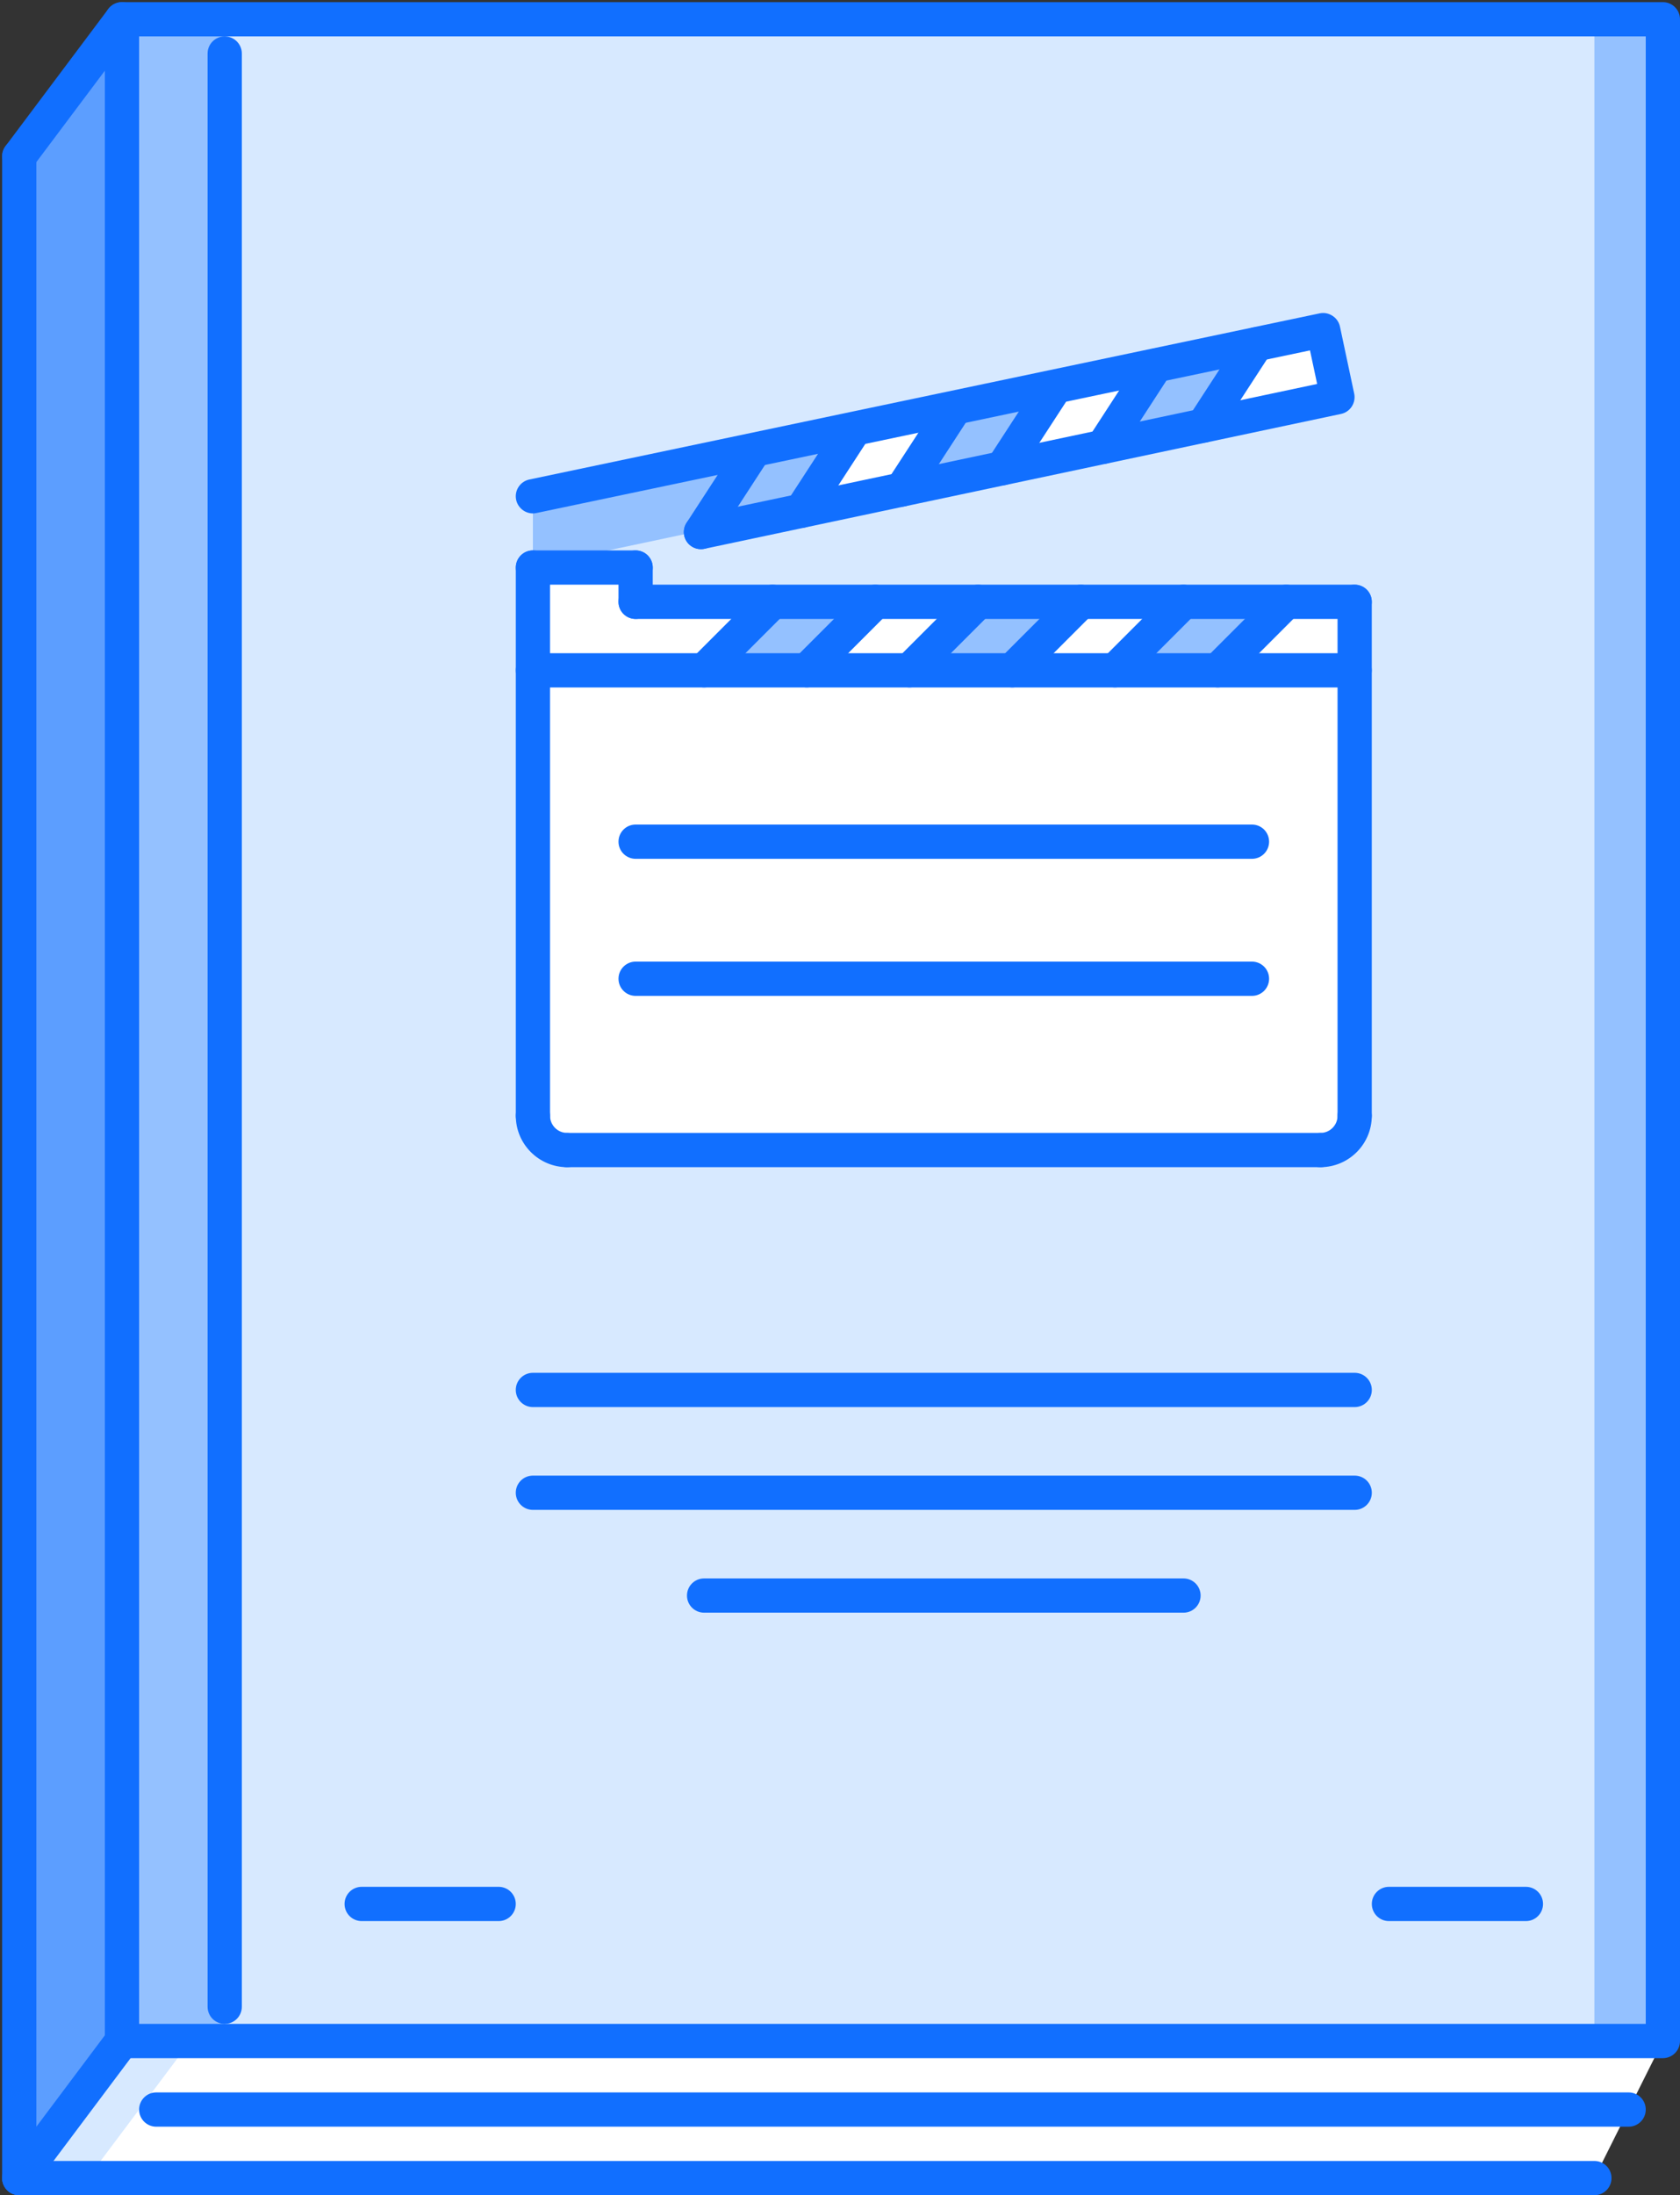 <?xml version="1.0" encoding="UTF-8"?><svg xmlns="http://www.w3.org/2000/svg" xmlns:xlink="http://www.w3.org/1999/xlink" height="512.5" preserveAspectRatio="xMidYMid meet" version="1.0" viewBox="59.5 -0.5 392.5 512.5" width="392.5" zoomAndPan="magnify"><rect x="59.5" y="-0.5" width="392.5" height="512.5" fill="#333333" stroke="none"/><g><g><g id="change1_5"><path d="M448 476L88 476 64 508 432 508z" fill="#FFF"/></g></g><g><g id="change2_2"><path d="M88 476L64 508 80 508 104 476z" fill="#D7E9FF"/></g></g><g><g id="change2_1"><path d="M112 4H448V476H112z" fill="#D7E9FF"/></g></g><g><g id="change3_7"><path d="M88 4H112V476H88z" fill="#94C1FF"/></g></g><g><g id="change4_1"><path d="M88 476L64 508 64 36 88 4z" fill="#656D78"/></g></g><g><g id="change5_1"><path d="M88 476L64 508 64 36 88 4z" fill="#5C9EFF"/></g></g><g><g id="change3_6"><path d="M184 131.719L184 115.359 259.039 99.48 246.719 118.438z" fill="#94C1FF"/></g></g><g><g id="change3_3"><path d="M306.078 89.559L293.68 108.52 270.242 113.48 282.562 94.52z" fill="#94C1FF"/></g></g><g><g id="change1_9"><path d="M282.562 94.52L270.242 113.48 246.719 118.438 259.039 99.48z" fill="#FFF"/></g></g><g><g id="change1_7"><path d="M329.523 84.598L317.203 103.559 293.68 108.52 306.078 89.559z" fill="#FFF"/></g></g><g><g id="change3_8"><path d="M352.961 79.641L340.641 98.598 317.203 103.559 329.523 84.598z" fill="#94C1FF"/></g></g><g><g id="change1_8"><path d="M360 139.719L376 139.719 376 155.719 344 155.719z" fill="#FFF"/></g></g><g><g id="change1_2"><path d="M368.641 76.277L372 91.957 340.641 98.598 352.961 79.641z" fill="#FFF"/></g></g><g><g id="change3_4"><path d="M336 139.719L360 139.719 344 155.719 320 155.719z" fill="#94C1FF"/></g></g><g><g id="change1_1"><path d="M312 139.719L336 139.719 320 155.719 296 155.719z" fill="#FFF"/></g></g><g><g id="change3_1"><path d="M288 139.719L312 139.719 296 155.719 272 155.719z" fill="#94C1FF"/></g></g><g><g id="change1_4"><path d="M264 139.719L288 139.719 272 155.719 248 155.719z" fill="#FFF"/></g></g><g><g id="change3_5"><path d="M240 139.719L264 139.719 248 155.719 224 155.719z" fill="#94C1FF"/></g></g><g><g id="change1_3"><path d="M208 139.719L240 139.719 224 155.719 184 155.719 184 131.719 208 131.719z" fill="#FFF"/></g></g><g><g id="change1_6"><path d="M184,259.719v-104h40h24h24h24h24h24h32v104c0,4.398-3.602,8-8,8H192 C187.602,267.719,184,264.117,184,259.719z" fill="#FFF"/></g></g><g><g id="change3_2"><path d="M432 4H448V476H432z" fill="#94C1FF"/></g></g><g><g><g id="change6_19"><path d="M448,480H88c-2.211,0-4-1.789-4-4V4c0-2.211,1.789-4,4-4h360c2.211,0,4,1.789,4,4v472 C452,478.211,450.211,480,448,480z M92,472h352V8H92V472z" fill="#116FFF"/></g></g><g><g id="change6_11"><path d="M440,496H96c-2.211,0-4-1.789-4-4s1.789-4,4-4h344c2.211,0,4,1.789,4,4S442.211,496,440,496z" fill="#116FFF"/></g></g><g><g id="change6_9"><path d="M432,512H64c-2.211,0-4-1.789-4-4s1.789-4,4-4h368c2.211,0,4,1.789,4,4S434.211,512,432,512z" fill="#116FFF"/></g></g><g><g id="change6_14"><path d="M64,512c-2.211,0-4-1.789-4-4V36c0-2.211,1.789-4,4-4s4,1.789,4,4v472C68,510.211,66.211,512,64,512z" fill="#116FFF"/></g></g><g><g id="change6_26"><path d="M64,512c-0.836,0-1.68-0.258-2.398-0.797c-1.766-1.328-2.125-3.836-0.805-5.602l24-32 c1.336-1.773,3.852-2.117,5.602-0.805c1.766,1.328,2.125,3.836,0.805,5.602l-24,32C66.414,511.445,65.211,512,64,512z" fill="#116FFF"/></g></g><g><g id="change6_5"><path d="M64,40c-0.836,0-1.68-0.262-2.398-0.801c-1.766-1.324-2.125-3.832-0.805-5.598l24-32 c1.336-1.773,3.852-2.113,5.602-0.801c1.766,1.324,2.125,3.832,0.805,5.598l-24,32C66.414,39.449,65.211,40,64,40z" fill="#116FFF"/></g></g><g><g><g><g id="change6_12"><path d="M184.008,264c-2.211,0-4-1.789-4-4V132c0-2.211,1.789-4,4-4s4,1.789,4,4v128 C188.008,262.211,186.219,264,184.008,264z" fill="#116FFF"/></g></g><g><g id="change6_33"><path d="M375.992,264c-2.211,0-4-1.789-4-4V140c0-2.211,1.789-4,4-4s4,1.789,4,4v120 C379.992,262.211,378.203,264,375.992,264z" fill="#116FFF"/></g></g><g><g id="change6_29"><path d="M192,271.992c-6.609,0-11.992-5.383-11.992-11.992c0-2.211,1.789-4,4-4s4,1.789,4,4 c0,2.203,1.789,3.992,3.992,3.992c2.211,0,4,1.789,4,4S194.211,271.992,192,271.992z" fill="#116FFF"/></g></g><g><g id="change6_2"><path d="M368,271.992c-2.211,0-4-1.789-4-4s1.789-4,4-4c2.203,0,3.992-1.789,3.992-3.992c0-2.211,1.789-4,4-4 s4,1.789,4,4C379.992,266.609,374.609,271.992,368,271.992z" fill="#116FFF"/></g></g><g><g id="change6_34"><path d="M368,271.992H192c-2.211,0-4-1.789-4-4s1.789-4,4-4h176c2.211,0,4,1.789,4,4 S370.211,271.992,368,271.992z" fill="#116FFF"/></g></g><g><g id="change6_17"><path d="M375.992,144H208c-2.211,0-4-1.789-4-4s1.789-4,4-4h167.992c2.211,0,4,1.789,4,4 S378.203,144,375.992,144z" fill="#116FFF"/></g></g><g><g id="change6_16"><path d="M375.992,160H184.008c-2.211,0-4-1.789-4-4s1.789-4,4-4h191.984c2.211,0,4,1.789,4,4 S378.203,160,375.992,160z" fill="#116FFF"/></g></g><g><g id="change6_3"><path d="M344,160c-1.023,0-2.047-0.391-2.828-1.172c-1.562-1.562-1.562-4.094,0-5.656l16-16 c1.562-1.562,4.094-1.562,5.656,0s1.562,4.094,0,5.656l-16,16C346.047,159.609,345.023,160,344,160z" fill="#116FFF"/></g></g><g><g id="change6_23"><path d="M320,160c-1.023,0-2.047-0.391-2.828-1.172c-1.562-1.562-1.562-4.094,0-5.656l16-16 c1.562-1.562,4.094-1.562,5.656,0s1.562,4.094,0,5.656l-16,16C322.047,159.609,321.023,160,320,160z" fill="#116FFF"/></g></g><g><g id="change6_25"><path d="M296,160c-1.023,0-2.047-0.391-2.828-1.172c-1.562-1.562-1.562-4.094,0-5.656l16-16 c1.562-1.562,4.094-1.562,5.656,0s1.562,4.094,0,5.656l-16,16C298.047,159.609,297.023,160,296,160z" fill="#116FFF"/></g></g><g><g id="change6_13"><path d="M272,160c-1.023,0-2.047-0.391-2.828-1.172c-1.562-1.562-1.562-4.094,0-5.656l16-16 c1.562-1.562,4.094-1.562,5.656,0s1.562,4.094,0,5.656l-16,16C274.047,159.609,273.023,160,272,160z" fill="#116FFF"/></g></g><g><g id="change6_30"><path d="M248,160c-1.023,0-2.047-0.391-2.828-1.172c-1.562-1.562-1.562-4.094,0-5.656l16-16 c1.562-1.562,4.094-1.562,5.656,0s1.562,4.094,0,5.656l-16,16C250.047,159.609,249.023,160,248,160z" fill="#116FFF"/></g></g><g><g id="change6_10"><path d="M224,160c-1.023,0-2.047-0.391-2.828-1.172c-1.562-1.562-1.562-4.094,0-5.656l16-16 c1.562-1.562,4.094-1.562,5.656,0s1.562,4.094,0,5.656l-16,16C226.047,159.609,225.023,160,224,160z" fill="#116FFF"/></g></g><g><g><g id="change6_18"><path d="M223.258,127.711c-1.844,0-3.508-1.289-3.906-3.172c-0.453-2.16,0.922-4.285,3.086-4.742 l144.789-30.656l-1.672-7.836L184.82,119.273c-2.125,0.469-4.273-0.93-4.734-3.09c-0.453-2.164,0.93-4.285,3.094-4.738 L367.82,72.656c2.109-0.441,4.273,0.926,4.734,3.082l3.328,15.656c0.219,1.039,0.016,2.121-0.562,3.012 s-1.484,1.516-2.523,1.734l-148.703,31.484C223.812,127.684,223.539,127.711,223.258,127.711z" fill="#116FFF"/></g></g><g><g id="change6_31"><path d="M340.656,102.852c-0.75,0-1.508-0.207-2.18-0.648c-1.852-1.203-2.375-3.68-1.172-5.535l12.344-18.969 c1.211-1.852,3.695-2.371,5.531-1.168c1.852,1.203,2.375,3.68,1.172,5.535l-12.344,18.969 C343.242,102.211,341.961,102.852,340.656,102.852z" fill="#116FFF"/></g></g><g><g id="change6_32"><path d="M317.188,107.82c-0.75,0-1.508-0.207-2.18-0.645c-1.852-1.207-2.375-3.684-1.172-5.535l12.328-18.969 c1.211-1.852,3.703-2.367,5.531-1.176c1.852,1.207,2.375,3.684,1.172,5.535L320.539,106 C319.773,107.18,318.492,107.82,317.188,107.82z" fill="#116FFF"/></g></g><g><g id="change6_28"><path d="M293.703,112.797c-0.75,0-1.508-0.207-2.18-0.648c-1.852-1.203-2.375-3.68-1.172-5.535l12.344-18.969 c1.211-1.848,3.703-2.375,5.531-1.168c1.852,1.203,2.375,3.68,1.172,5.535l-12.344,18.969 C296.289,112.156,295.008,112.797,293.703,112.797z" fill="#116FFF"/></g></g><g><g id="change6_6"><path d="M270.219,117.773c-0.75,0-1.508-0.207-2.18-0.648c-1.852-1.203-2.375-3.68-1.172-5.535l12.344-18.969 c1.211-1.848,3.695-2.375,5.531-1.168c1.852,1.203,2.375,3.68,1.172,5.535l-12.344,18.969 C272.805,117.133,271.523,117.773,270.219,117.773z" fill="#116FFF"/></g></g><g><g id="change6_4"><path d="M246.742,122.742c-0.75,0-1.508-0.207-2.18-0.648c-1.852-1.203-2.375-3.68-1.172-5.531l12.336-18.969 c1.211-1.852,3.703-2.371,5.531-1.172c1.852,1.203,2.375,3.68,1.172,5.531l-12.336,18.969 C249.328,122.102,248.047,122.742,246.742,122.742z" fill="#116FFF"/></g></g><g><g id="change6_1"><path d="M223.266,127.711c-0.75,0-1.508-0.207-2.18-0.648c-1.852-1.203-2.375-3.68-1.172-5.531l12.336-18.969 c1.211-1.855,3.695-2.375,5.531-1.172c1.852,1.203,2.375,3.68,1.172,5.531l-12.336,18.969 C225.852,127.07,224.57,127.711,223.266,127.711z" fill="#116FFF"/></g></g></g><g><g id="change6_20"><path d="M208,144c-2.211,0-4-1.789-4-4v-8c0-2.211,1.789-4,4-4s4,1.789,4,4v8C212,142.211,210.211,144,208,144 z" fill="#116FFF"/></g></g><g><g id="change6_24"><path d="M208,136h-23.992c-2.211,0-4-1.789-4-4s1.789-4,4-4H208c2.211,0,4,1.789,4,4S210.211,136,208,136z" fill="#116FFF"/></g></g></g><g><g id="change6_27"><path d="M352,200H208c-2.211,0-4-1.789-4-4s1.789-4,4-4h144c2.211,0,4,1.789,4,4S354.211,200,352,200z" fill="#116FFF"/></g></g><g><g id="change6_22"><path d="M352,232H208c-2.211,0-4-1.789-4-4s1.789-4,4-4h144c2.211,0,4,1.789,4,4S354.211,232,352,232z" fill="#116FFF"/></g></g></g><g><g id="change6_36"><path d="M376,328H184c-2.211,0-4-1.789-4-4s1.789-4,4-4h192c2.211,0,4,1.789,4,4S378.211,328,376,328z" fill="#116FFF"/></g></g><g><g id="change6_15"><path d="M376,352H184c-2.211,0-4-1.789-4-4s1.789-4,4-4h192c2.211,0,4,1.789,4,4S378.211,352,376,352z" fill="#116FFF"/></g></g><g><g id="change6_7"><path d="M336,376H224c-2.211,0-4-1.789-4-4s1.789-4,4-4h112c2.211,0,4,1.789,4,4S338.211,376,336,376z" fill="#116FFF"/></g></g><g><g id="change6_21"><path d="M176,448h-32c-2.211,0-4-1.789-4-4s1.789-4,4-4h32c2.211,0,4,1.789,4,4S178.211,448,176,448z" fill="#116FFF"/></g></g><g><g id="change6_8"><path d="M416,448h-32c-2.211,0-4-1.789-4-4s1.789-4,4-4h32c2.211,0,4,1.789,4,4S418.211,448,416,448z" fill="#116FFF"/></g></g><g><g id="change6_35"><path d="M112,472c-2.211,0-4-1.789-4-4V12c0-2.211,1.789-4,4-4s4,1.789,4,4v456C116,470.211,114.211,472,112,472 z" fill="#116FFF"/></g></g></g></g></svg>